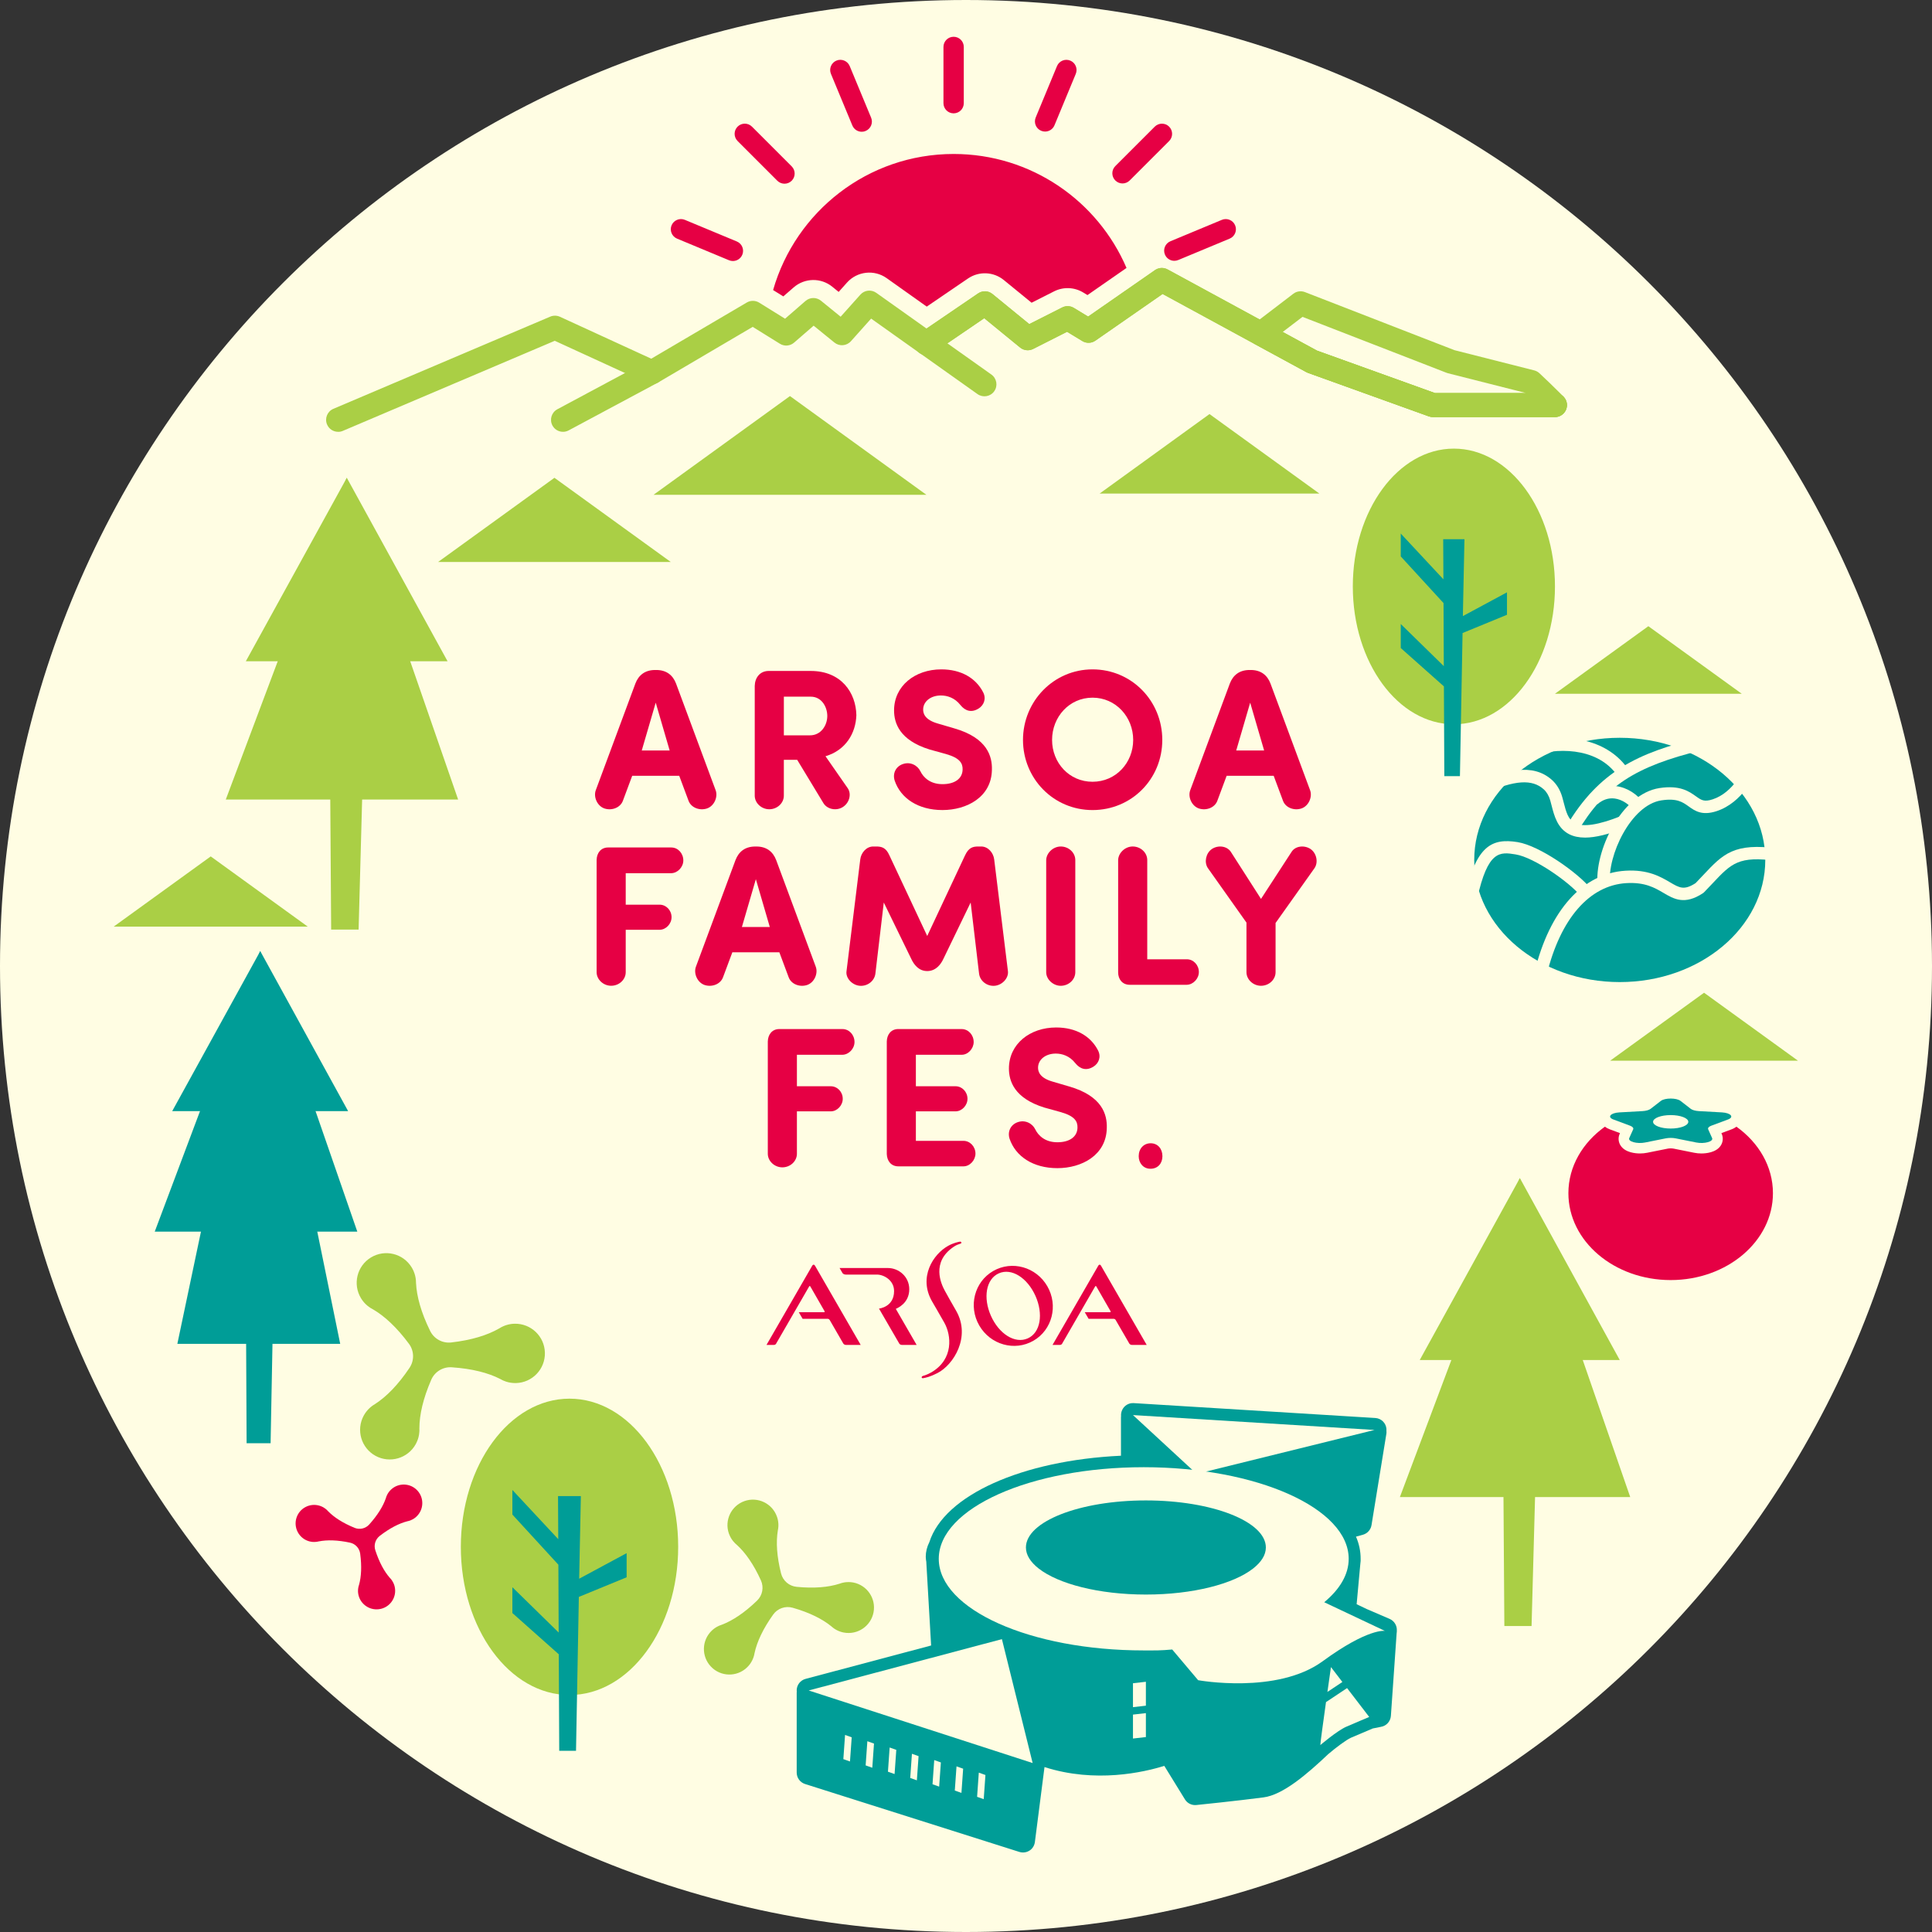 <?xml version="1.0" encoding="UTF-8"?>
<svg id="_レイヤー_2" data-name="レイヤー 2" xmlns="http://www.w3.org/2000/svg" viewBox="0 0 1274.64 1274.64">
  <rect x="0" y="0" width="1274.64" height="1274.64" fill="#333333" stroke="none"/>
  <defs>
    <style>
      .cls-1 {
        fill: #fffde3;
      }

      .cls-1, .cls-2, .cls-3, .cls-4 {
        stroke-width: 0px;
      }

      .cls-2 {
        fill: #e60044;
      }

      .cls-3 {
        fill: #aacf45;
      }

      .cls-4 {
        fill: #009d97;
      }
    </style>
  </defs>
  <g id="_レイヤー_1-2" data-name="レイヤー 1">
    <g>
      <path class="cls-1" d="M1274.64,637.32c0,351.98-285.34,637.32-637.32,637.32S0,989.3,0,637.32,285.34,0,637.32,0s637.32,285.34,637.32,637.32"/>
      <g>
        <g>
          <polygon class="cls-3" points="1062.28 699.81 1124.25 654.96 1186.24 699.81 1062.28 699.81"/>
          <polygon class="cls-3" points="1025.88 457.71 1087.5 413.13 1149.13 457.71 1025.88 457.71"/>
          <polygon class="cls-3" points="74.98 611.36 139.03 565.02 203.07 611.36 74.98 611.36"/>
          <polygon class="cls-3" points="725.48 325.63 797.97 273.18 870.46 325.63 725.48 325.63"/>
          <polygon class="cls-3" points="431.16 326.45 521.18 261.31 611.19 326.45 431.16 326.45"/>
          <polygon class="cls-3" points="289.03 370.77 365.79 315.23 442.55 370.77 289.03 370.77"/>
          <path class="cls-2" d="M251.14,1061.47c-6.58,1.5-13.15-2.63-14.65-9.21-.05-.24-.1-.49-.14-.73-.04-.21-.07-.42-.08-.63-.01-.08-.03-.17-.03-.26-.02-.18-.03-.37-.04-.55,0-.19-.01-.39,0-.58,0-.1,0-.2,0-.29.02-.71.1-1.41.25-2.1.03-.17.07-.33.11-.51,0,0,0-.02.02-.03.09-.25.16-.52.23-.78.01-.06.02-.11.04-.15,0-.02,0-.03.02-.04,1.51-5.39,1.87-12.25.76-20.59-.48-3.6-3.18-6.5-6.73-7.26-8.22-1.75-15.1-1.91-20.58-.82-.01,0-.03.01-.05,0-.05.02-.09.02-.15.03-.27.05-.55.1-.8.17,0,0-.02,0-.04,0-.18.03-.34.06-.52.07-.69.1-1.4.13-2.11.1-.1,0-.2-.02-.29-.03-.19,0-.38-.03-.57-.05-.19-.02-.37-.05-.56-.09-.09,0-.17-.02-.25-.04-.2-.03-.42-.07-.62-.13-.23-.05-.48-.12-.72-.19-6.45-2-10.06-8.85-8.07-15.31,2-6.45,8.85-10.06,15.31-8.06.23.07.47.16.7.24.2.07.4.16.59.24.07.03.15.07.21.1.19.07.36.16.53.25.18.09.36.19.53.29.47.26.91.56,1.32.89.17.13.32.26.48.39.18.15.35.31.51.47.23.23.45.45.66.69.01.03.04.05.07.07,3.9,4,9.68,7.76,17.46,10.95,3.36,1.38,7.22.5,9.65-2.2,5.62-6.25,9.2-12.13,11-17.42,0,0,0-.02.01-.04,0-.04.03-.09.05-.15.09-.26.18-.52.25-.78,0,0,0-.02.01-.03.06-.16.13-.32.2-.48.27-.64.59-1.27.98-1.86.06-.09.11-.16.17-.24.1-.16.21-.32.33-.47.11-.16.23-.29.35-.44.05-.07.11-.14.17-.2.14-.16.28-.32.43-.47.16-.17.34-.35.52-.52,4.95-4.59,12.7-4.3,17.29.66,4.6,4.95,4.3,12.69-.66,17.29-.18.17-.37.33-.55.48-.17.15-.34.27-.51.39-.07.05-.13.1-.19.13-.16.12-.32.23-.48.33-.17.11-.34.21-.51.31-.47.28-.95.51-1.44.7-.19.08-.38.15-.58.22-.23.07-.45.15-.67.21-.3.09-.61.16-.92.23-.03,0-.06.01-.09.02-5.42,1.39-11.56,4.51-18.22,9.65-2.87,2.22-4.04,6.01-2.92,9.46,2.6,7.99,5.9,14.02,9.58,18.22.02.02.04.05.07.07.22.22.43.46.64.7.15.18.29.37.42.55.12.17.24.33.36.51.29.43.56.9.79,1.39.09.17.17.36.25.54.07.18.16.35.21.55.03.07.06.15.09.22.07.19.14.4.19.6.07.24.14.48.19.71,1.5,6.6-2.62,13.15-9.21,14.65"/>
          <path class="cls-3" d="M359.5,892.45c.25,10.8-8.3,19.77-19.1,20.03-.4,0-.8,0-1.18-.02-.34,0-.69-.03-1.02-.07-.13,0-.27,0-.42-.04-.3-.02-.59-.06-.89-.11-.3-.05-.6-.1-.9-.17-.16-.02-.31-.05-.47-.08-1.1-.26-2.18-.61-3.2-1.06-.26-.11-.5-.21-.77-.33-.02,0-.03,0-.05-.03-.37-.22-.77-.43-1.16-.62-.08-.04-.16-.07-.23-.11-.02,0-.04-.02-.06-.04-7.96-4.08-18.6-6.83-32.02-7.73-5.79-.39-11.21,2.91-13.52,8.23-5.36,12.33-7.8,23.06-7.83,32,.01.02.02.05,0,.07.02.07,0,.15,0,.25-.01.44,0,.88.02,1.31.01.02,0,.04,0,.06,0,.29-.02.55-.06.83-.07,1.1-.24,2.22-.52,3.32-.04.16-.08.3-.14.46-.07.29-.17.59-.26.88-.09.29-.19.56-.32.84-.03.14-.09.26-.15.39-.12.31-.25.62-.41.93-.16.35-.34.71-.52,1.06-5.18,9.48-17.08,12.96-26.57,7.79-9.48-5.18-12.96-17.07-7.77-26.57.18-.33.4-.69.6-1.01.17-.3.37-.58.56-.85.07-.1.16-.21.22-.29.18-.27.37-.51.57-.75.2-.25.41-.5.62-.73.56-.65,1.18-1.25,1.83-1.8.24-.22.51-.43.77-.63.29-.24.6-.46.9-.67.42-.28.85-.56,1.28-.81.05-.02.08-.06.13-.08,7.52-4.85,15.24-12.71,22.73-23.89,3.23-4.82,3.09-11.16-.37-15.82-8.01-10.81-16.08-18.3-23.82-22.79-.02,0-.04-.02-.07-.04-.07-.03-.14-.08-.21-.12-.38-.23-.77-.45-1.15-.65-.02,0-.03,0-.05-.03-.24-.15-.46-.3-.7-.46-.92-.62-1.8-1.33-2.61-2.13-.11-.11-.22-.22-.33-.35-.21-.2-.43-.44-.63-.67-.2-.21-.39-.45-.58-.69-.09-.1-.18-.22-.26-.33-.2-.26-.41-.54-.6-.82-.22-.32-.44-.65-.64-.99-5.62-9.24-2.69-21.28,6.54-26.9,9.24-5.62,21.27-2.69,26.89,6.55.2.33.41.69.58,1.03.17.31.32.62.46.92.05.12.11.23.15.34.14.29.26.57.36.87.12.29.23.6.32.9.28.82.49,1.66.64,2.48.07.33.12.65.17.98.05.37.08.75.11,1.12.04.51.07,1.01.07,1.51-.01.05,0,.1,0,.15.45,8.93,3.39,19.55,9.33,31.63,2.56,5.21,8.12,8.25,13.89,7.59,13.35-1.53,23.86-4.78,31.6-9.23.05-.02.1-.04.13-.07.43-.28.87-.53,1.31-.77.33-.17.66-.34,1-.49.3-.14.6-.28.91-.39.77-.32,1.59-.6,2.43-.8.3-.08.61-.15.93-.22.3-.06.6-.12.92-.16.11-.02.24-.04.36-.06.33-.05.67-.09,1.01-.11.38-.02.79-.05,1.18-.06,10.82-.25,19.78,8.29,20.03,19.1"/>
          <path class="cls-3" d="M470.24,1100.68c-7.03-6.06-7.82-16.67-1.76-23.7.23-.26.46-.51.69-.74.19-.21.41-.42.63-.61.08-.08.16-.17.27-.25.19-.17.37-.34.58-.5.2-.16.41-.33.63-.47.11-.09.21-.17.32-.25.8-.55,1.64-1.03,2.52-1.43.22-.1.42-.2.65-.29.02,0,.02-.02.05-.01.35-.11.71-.24,1.05-.39.07-.03.13-.06.2-.08.02,0,.04-.01.06,0,7.17-2.72,15.06-7.92,23.36-15.95,3.58-3.46,4.59-8.81,2.53-13.35-4.77-10.52-10.2-18.25-15.87-23.41-.02,0-.04-.02-.05-.04-.06-.03-.11-.09-.16-.14-.27-.26-.55-.52-.84-.75-.02,0-.03-.02-.03-.04-.18-.16-.34-.33-.5-.51-.67-.68-1.27-1.44-1.81-2.25-.08-.11-.15-.23-.21-.35-.15-.22-.28-.45-.41-.68-.14-.23-.25-.45-.36-.69-.07-.11-.11-.21-.16-.32-.12-.26-.25-.52-.36-.8-.13-.3-.26-.62-.38-.94-3.05-8.76,1.58-18.35,10.34-21.41,8.76-3.06,18.34,1.58,21.4,10.35.11.31.21.65.3.96.1.28.16.57.22.85.02.11.05.22.06.31.07.27.11.53.15.79.05.28.08.55.11.82.09.74.12,1.47.09,2.2,0,.29-.02.57-.04.85-.02.32-.06.64-.1.96-.06.43-.12.86-.22,1.28-.02.04-.01.09-.02.13-1.25,7.58-.68,17.02,2.13,28.22,1.21,4.84,5.33,8.39,10.29,8.87,11.5,1.12,20.92.29,28.23-2.05.02,0,.04-.02.06-.02.06-.02.13-.04.2-.06.36-.11.73-.22,1.07-.36,0,0,.02-.02.05-.01.23-.07.45-.12.69-.18.93-.23,1.89-.38,2.86-.44.13,0,.27-.02.41,0,.26-.02.52-.02.79-.02.25,0,.51,0,.77.02.12,0,.24.01.36.02.29.02.58.04.87.09.32.04.67.09,1,.15,9.12,1.74,15.11,10.53,13.38,19.65-1.74,9.12-10.53,15.1-19.65,13.36-.33-.07-.67-.14-.99-.22-.3-.07-.58-.15-.85-.24-.1-.03-.21-.06-.3-.1-.26-.07-.51-.16-.75-.26-.26-.1-.52-.2-.76-.31-.69-.3-1.34-.64-1.95-1.02-.25-.15-.48-.3-.72-.46-.26-.18-.53-.38-.78-.57-.35-.27-.68-.54-1-.83-.03-.04-.07-.06-.09-.08-5.94-4.86-14.41-9.1-25.53-12.27-4.79-1.36-9.93.42-12.83,4.48-6.71,9.38-10.69,17.95-12.31,25.45,0,.04-.03.08-.03.13-.07.43-.16.85-.26,1.27-.08.3-.16.62-.26.92-.09.27-.17.54-.28.81-.24.67-.53,1.35-.89,2.01-.13.24-.26.48-.4.72-.13.23-.26.46-.43.68-.05.08-.11.18-.17.27-.15.23-.33.48-.51.71-.2.26-.42.54-.64.78-6.06,7.04-16.67,7.83-23.7,1.76"/>
          <path class="cls-4" d="M1164.65,567.34c0,44.51-42.99,80.59-96.02,80.59s-96.01-36.08-96.01-80.59,42.99-80.59,96.01-80.59,96.02,36.08,96.02,80.59"/>
          <path class="cls-1" d="M1020.45,643.11l-7.99-1.95c9.93-40.71,31.81-65.03,60.03-66.71,14.81-.88,23.13,4.01,29.21,7.59,6.39,3.76,9.36,5.5,16.96.61,1.87-1.93,3.58-3.74,5.17-5.44,13-13.82,20.16-21.43,49.57-17.35l-1.13,8.14c-25.2-3.49-29.9,1.5-42.45,14.85-1.72,1.83-3.56,3.78-5.6,5.87l-.68.56c-12.15,8-19.19,3.85-26.01-.16-5.74-3.38-12.23-7.2-24.55-6.48-24.37,1.46-43.52,23.49-52.54,60.46"/>
          <path class="cls-1" d="M974.51,593.18l-8.03-1.75c7.34-33.65,17.87-38.56,34.75-35.84,14.69,2.37,39.98,20.41,48.09,30.48l-6.41,5.15c-7.15-8.9-30.63-25.53-42.99-27.52-10.23-1.65-18.34-2.97-25.4,29.47"/>
          <path class="cls-1" d="M1054.04,584.14c-2.35-22.04,15.4-60.38,40.85-64.22,13.53-2.05,19.55,2.26,23.95,5.4,3.62,2.58,5.43,3.88,11.05,2.06,13.93-4.52,20.61-20.27,20.67-20.44l7.6,3.15c-.33.79-8.23,19.43-25.73,25.1-9.57,3.1-14.25-.24-18.37-3.19-3.96-2.83-7.7-5.51-17.94-3.96-20.19,3.05-35.87,36.67-33.9,55.21l-8.18.87Z"/>
          <path class="cls-1" d="M1045.69,552.6c-4.07,0-7.51-.75-10.41-2.22-7.76-3.94-9.88-12.2-11.59-18.84-.29-1.16-.59-2.31-.91-3.42-.87-3.04-2.34-5.57-4.25-7.31-7.62-6.96-19.3-6.18-39.05,2.65l-3.36-7.5c16.37-7.32,34.88-13.18,47.96-1.22,3.04,2.78,5.32,6.62,6.61,11.12.34,1.19.65,2.41.97,3.64,1.49,5.81,2.91,11.3,7.35,13.56,5.45,2.77,15.64,1.22,30.29-4.62l3.04,7.64c-10.97,4.37-19.71,6.52-26.63,6.53"/>
          <path class="cls-1" d="M1040.62,549.07l-7.07-4.2c21.43-36.11,47.26-48.22,87.42-57.96l1.94,7.99c-44.33,10.75-64.33,23.91-82.28,54.17"/>
          <path class="cls-1" d="M1068.37,513.67c-11.94-19.61-37.39-20.75-55.55-15.79l-2.17-7.92c27.56-7.55,52.97.09,64.74,19.44l-7.02,4.27Z"/>
          <path class="cls-1" d="M1078.18,535.15c-3.17-4.52-8.1-7.71-12.87-8.33-4.04-.52-7.86.74-11.39,3.74l-5.32-6.27c5.29-4.49,11.43-6.45,17.76-5.62,7.1.91,14.04,5.31,18.55,11.77l-6.73,4.72Z"/>
          <path class="cls-2" d="M1145.63,743.33c-.87.66-1.91,1.26-3.18,1.73l-6.76,2.52.2.46c1.13,2.51.9,5.39-.6,7.72-3.06,4.73-9.97,5.24-12.8,5.24-1.62,0-3.2-.15-4.71-.46l-13.55-2.72c-.59-.12-1.28-.18-1.99-.18s-1.4.07-1.99.18l-13.56,2.72c-1.51.3-3.09.46-4.71.46-2.83,0-9.73-.51-12.8-5.24-1.5-2.33-1.72-5.21-.6-7.72l.2-.46-6.76-2.52c-1.27-.47-2.31-1.07-3.18-1.73-14.72,10.51-24.09,26.26-24.09,43.88,0,31.66,30.21,57.32,67.47,57.32s67.48-25.67,67.48-57.32c0-17.62-9.37-33.37-24.09-43.88"/>
          <path class="cls-4" d="M921.55,1075.7c.05.58,0,1.16-.11,1.74l-3.8,54.62c-.27,3.64-2.96,6.65-6.61,7.23-.05.05-2.22.42-5.33,1.06-2.48,1.06-11.25,4.76-14.42,6.13-3.17,1.43-9.78,6.39-14.95,10.78-13.95,13.21-29.9,26.94-42.79,28.58-16.54,2.17-43.95,5.02-44.22,5.02-3.01.32-5.97-1.11-7.55-3.7l-13.63-22.13c-13.31,4.17-45.38,11.62-79.03.79l-6.34,49.44c-.32,2.37-1.59,4.44-3.59,5.7-1.27.79-2.75,1.22-4.23,1.22-.84,0-1.64-.11-2.43-.37l-141.36-44.8c-3.33-1.06-5.54-4.12-5.54-7.56v-52.77c0-.21,0-.47.05-.69-.05-.32-.05-.63-.05-.95.1-3.49,2.48-6.5,5.86-7.4l82.83-22.03-3.17-54.84v-.31c-.15-.9-.37-2.06-.37-3.38,0-3.28.79-6.55,2.38-9.67,9.88-30.95,61.12-53.93,126.41-57v-25.41c0-.21.06-.47.06-.69-.11-1.32.11-2.64.64-3.86,1.32-3.06,4.33-4.96,7.71-4.75l159.38,9.82c3.86.21,7.03,3.28,7.35,7.13.05.53.05,1,0,1.48.1.63.05,1.26-.06,1.95l-9.77,60.06c-.47,3.06-2.69,5.55-5.65,6.39l-4.6,1.27c2.06,4.7,3.07,9.61,3.07,14.58v1.43s-.05.42-.05.47l-.27,2.7c0,.21,0,.37-.05.58l-2.27,24.83,6.76,3.22,15,6.45c3.01,1.32,4.91,4.33,4.76,7.61"/>
          <path class="cls-1" d="M649.01,1187l-4.37-1.55,1.13-15.95,4.37,1.56-1.13,15.95ZM635.44,1166.91l-4.38-1.55-1.13,15.95,4.38,1.55,1.13-15.95ZM620.74,1162.77l-4.38-1.56-1.13,15.95,4.38,1.56,1.13-15.95ZM606.03,1158.62l-4.38-1.56-1.13,15.95,4.38,1.56,1.13-15.95ZM591.33,1154.48l-4.38-1.56-1.13,15.95,4.38,1.56,1.13-15.95ZM576.62,1150.33l-4.38-1.56-1.13,15.95,4.38,1.55,1.13-15.95ZM561.91,1146.19l-4.38-1.56-1.13,15.95,4.38,1.55,1.13-15.95Z"/>
          <path class="cls-1" d="M756,1125.33l-8.52.97v-15.78l8.52-.97v15.79ZM756,1130.24l-8.52.97v15.79l8.52-.97v-15.79Z"/>
          <path class="cls-1" d="M885.64,1109.69l-9.87,6.56c1.29-9.09,2.33-16.39,2.33-16.39l7.53,9.83ZM888.73,1113.72l-13.9,9.24c-1.83,13.04-3.74,26.98-3.74,28.35,0,0,11.05-9.41,17-12.05,3.72-1.65,15.25-6.49,15.25-6.49l-14.61-19.05Z"/>
          <polygon class="cls-1" points="747.48 933.6 789.49 972.39 906.83 943.42 747.48 933.6"/>
          <polygon class="cls-1" points="533.54 1115.29 681.29 1163.17 661.01 1081.42 533.54 1115.29"/>
          <path class="cls-1" d="M873.65,1057.08c10.29-8.53,16.15-18.28,16.15-28.65,0-33.38-60.54-60.44-135.23-60.44s-135.22,27.06-135.22,60.44,60.54,60.44,135.22,60.44c8.83,0,10.44.11,18.8-.61l17.1,20.25s52.07,9.51,82.14-12.49c30.07-22,41.07-20.04,41.07-20.04l-40.02-18.9Z"/>
          <path class="cls-4" d="M756,989.91c-43.71,0-79.15,13.9-79.15,31.05,0,4.98,3.06,9.66,8.37,13.84,12.98,10.19,39.75,17.21,70.78,17.21s57.8-7.02,70.78-17.21c5.31-4.17,8.37-8.86,8.37-13.84,0-17.15-35.44-31.05-79.15-31.05"/>
          <path class="cls-3" d="M304.04,1020.52c0,53.99,32.1,97.77,71.69,97.77s71.7-43.78,71.7-97.77-32.1-97.75-71.7-97.75-71.69,43.76-71.69,97.75"/>
          <path class="cls-3" d="M892.52,386.9c0,50.22,29.85,90.94,66.68,90.94s66.69-40.72,66.69-90.94-29.86-90.92-66.69-90.92-66.68,40.7-66.68,90.92"/>
          <polygon class="cls-4" points="383.22 987.04 368.16 987.04 368.31 1015.47 338.05 983.01 338.05 999.24 368.39 1032.32 368.58 1077.06 338.05 1047.17 338.05 1064.22 368.66 1091.42 368.95 1155.08 380.03 1155.08 381.89 1053.57 413.42 1040.62 413.42 1024.7 382.11 1041.56 383.22 987.04"/>
          <polygon class="cls-4" points="965.13 406.47 966.17 355.76 952.15 355.76 952.29 382.2 924.15 352.01 924.15 367.1 952.37 397.87 952.55 439.48 924.15 411.69 924.15 427.54 952.62 452.84 952.89 512.06 963.19 512.06 964.93 417.64 994.24 405.6 994.24 390.79 965.13 406.47"/>
          <polygon class="cls-4" points="161.64 729.1 162.7 952.16 178.53 952.16 182.75 729.1 161.64 729.1"/>
          <polygon class="cls-4" points="171.52 627.51 224.45 886.6 117.01 886.6 171.52 627.51"/>
          <polygon class="cls-4" points="171.61 627.51 235.74 812.59 102.08 812.59 171.61 627.51"/>
          <polygon class="cls-4" points="171.71 627.51 229.67 733.06 113.62 733.06 171.71 627.51"/>
          <polygon class="cls-3" points="991.28 892.77 992.5 1072.77 1010.45 1072.77 1015.33 892.77 991.28 892.77"/>
          <polygon class="cls-3" points="1002.63 777.25 1075.55 987.7 923.57 987.7 1002.63 777.25"/>
          <polygon class="cls-3" points="1002.74 777.25 1068.64 897.27 936.68 897.27 1002.74 777.25"/>
          <polygon class="cls-3" points="217.25 431.75 218.48 613.3 236.59 613.3 241.51 431.75 217.25 431.75"/>
          <polygon class="cls-3" points="228.7 315.23 302.25 527.5 148.96 527.5 228.7 315.23"/>
          <polygon class="cls-3" points="228.81 315.23 295.28 436.27 162.19 436.27 228.81 315.23"/>
          <path class="cls-2" d="M740.57,121.03c-1.72,0-3.43-.66-4.74-1.97-2.62-2.61-2.62-6.86,0-9.48l26.02-26.02c2.62-2.62,6.87-2.62,9.49,0,2.61,2.62,2.61,6.86,0,9.48l-26.02,26.02c-1.31,1.31-3.03,1.97-4.74,1.97M695.69,82.66l14.05-33.92c1.42-3.42-.21-7.34-3.63-8.76-3.43-1.41-7.34.21-8.76,3.63l-14.05,33.92c-1.41,3.42.21,7.35,3.63,8.76.84.35,1.71.51,2.56.51,2.63,0,5.13-1.56,6.2-4.14M777.33,171.56l33.94-14.12c3.42-1.42,5.04-5.35,3.62-8.77-1.42-3.42-5.35-5.04-8.77-3.62l-33.94,14.12c-3.42,1.43-5.04,5.35-3.62,8.77,1.07,2.58,3.57,4.13,6.19,4.13.86,0,1.73-.16,2.57-.52M522.32,119.25c2.61-2.62,2.61-6.87,0-9.49l-26.21-26.21c-2.62-2.62-6.86-2.62-9.48,0-2.62,2.62-2.62,6.86,0,9.48l26.21,26.21c1.31,1.31,3.03,1.96,4.74,1.96s3.43-.65,4.74-1.96M571.1,86.4c3.42-1.42,5.04-5.34,3.62-8.76l-14.12-34.04c-1.42-3.42-5.35-5.04-8.76-3.62-3.42,1.42-5.04,5.34-3.62,8.77l14.12,34.04c1.07,2.58,3.57,4.14,6.19,4.14.86,0,1.73-.16,2.57-.52M635.86,68.08V30.96c0-3.71-3-6.7-6.71-6.7s-6.7,3-6.7,6.7v37.12c0,3.7,3,6.7,6.7,6.7s6.71-3,6.71-6.7M489.73,168.08c1.42-3.42-.19-7.34-3.61-8.77l-34.28-14.26c-3.41-1.42-7.35.2-8.77,3.62-1.42,3.42.2,7.34,3.62,8.77l34.27,14.26c.85.35,1.71.51,2.57.51,2.63,0,5.12-1.55,6.19-4.13M516.77,195.57l6.9-5.99c7.25-6.29,17.97-6.46,25.42-.42l4.22,3.43,5.48-6.14c6.71-7.51,17.98-8.77,26.19-2.94l26.44,18.78,27.21-18.55c3.62-2.47,7.83-3.6,11.99-3.42,4.16.18,8.26,1.67,11.66,4.45l18.31,14.96,14.86-7.51c3.04-1.53,6.38-2.24,9.69-2.11,3.31.13,6.58,1.09,9.5,2.86l2.82,1.71,25.76-17.9c-18.96-44.22-62.89-75.19-114.05-75.19-56.61,0-104.24,37.96-119.12,89.78l6.73,4.18Z"/>
          <path class="cls-3" d="M1025.88,275.15h-80.53c-.91,0-1.82-.16-2.68-.46l-79.69-28.68c-.38-.14-.75-.3-1.1-.5l-94.85-51.56-44.34,30.8c-2.57,1.79-5.95,1.89-8.62.26l-10.05-6.11-22.41,11.33c-2.8,1.41-6.15,1.04-8.57-.93l-23.68-19.36-24.3,16.58,29.01,20.58c3.56,2.53,4.4,7.47,1.87,11.03-2.53,3.57-7.46,4.39-11.03,1.87l-38.27-27.16c-2.11-1.5-3.36-3.94-3.33-6.52.03-2.59,1.31-5.01,3.45-6.46l38.58-26.3c2.9-1.98,6.75-1.81,9.46.41l24.28,19.85,21.74-10.99c2.44-1.23,5.34-1.12,7.67.3l9.41,5.72,44.12-30.65c2.45-1.71,5.66-1.88,8.29-.46l98.61,53.6,77.83,28h79.15c4.37,0,7.91,3.54,7.91,7.91s-3.54,7.91-7.91,7.91"/>
          <path class="cls-3" d="M1025.88,275.15h-80.53c-.91,0-1.82-.16-2.68-.46l-79.69-28.68c-.38-.14-.75-.3-1.1-.5l-33.86-18.41c-2.35-1.28-3.9-3.66-4.11-6.33-.21-2.67.95-5.26,3.08-6.89l26.28-20.08c2.19-1.68,5.1-2.08,7.66-1.09l98.69,38.32,52.59,13.33c1.3.33,2.49.98,3.46,1.9,4.92,4.61,9.37,8.91,13.6,13.14.93.93,1.7,1.7,2.41,2.47,2.14,2.3,2.71,5.66,1.45,8.54-1.25,2.88-4.1,4.75-7.25,4.75M946.72,259.34h59.77c-.06-.06-.11-.1-.17-.16l-51.07-12.94c-.31-.08-.62-.18-.92-.3l-95.01-36.89-13.06,9.98,22.62,12.3,77.83,28Z"/>
          <path class="cls-3" d="M371.45,284.89c-2.82,0-5.56-1.51-6.98-4.17-2.06-3.85-.61-8.64,3.24-10.71l58.68-31.43c3.85-2.06,8.64-.61,10.71,3.23,2.06,3.85.61,8.65-3.24,10.71l-58.68,31.43c-1.19.64-2.46.94-3.72.94"/>
          <path class="cls-3" d="M223.06,284.89c-3.08,0-6-1.8-7.28-4.81-1.71-4.02.16-8.66,4.18-10.37l143.07-60.81c2.05-.87,4.37-.83,6.4.09l60.24,27.66,63.03-37.07c2.54-1.49,5.69-1.45,8.18.1l17.06,10.59,13.51-11.72c2.9-2.51,7.18-2.58,10.17-.16l13,10.56,13.03-14.57c2.68-3.01,7.19-3.51,10.48-1.18l37.66,26.76c3.56,2.53,4.39,7.47,1.86,11.03-2.53,3.56-7.47,4.4-11.03,1.87l-31.89-22.66-13.34,14.93c-2.82,3.15-7.6,3.53-10.88.87l-13.71-11.13-12.9,11.18c-2.61,2.27-6.41,2.58-9.35.75l-17.95-11.15-62.47,36.74c-2.23,1.31-4.96,1.45-7.3.37l-60.82-27.92-139.86,59.45c-1.01.43-2.06.63-3.09.63"/>
          <path class="cls-3" d="M1025.88,275.15h-80.53c-.91,0-1.82-.16-2.68-.46l-79.7-28.68c-.38-.14-.74-.3-1.1-.5l-94.85-51.56-44.34,30.8c-2.57,1.79-5.95,1.89-8.62.26l-10.05-6.11-22.42,11.33c-2.78,1.41-6.15,1.04-8.57-.94l-23.68-19.35-33.7,22.97c-3.61,2.46-8.53,1.53-10.99-2.08-2.46-3.61-1.53-8.52,2.08-10.98l38.58-26.3c2.9-1.98,6.75-1.81,9.46.41l24.28,19.85,21.74-10.99c2.44-1.23,5.34-1.12,7.67.3l9.41,5.72,44.12-30.65c2.45-1.71,5.66-1.88,8.29-.46l98.61,53.6,77.83,28h79.15c4.37,0,7.91,3.54,7.91,7.91s-3.54,7.91-7.91,7.91"/>
          <path class="cls-4" d="M1108.7,726.3l6.77,5.25c1.05.81,3.08,1.37,5.42,1.51l15.15.84c5.9.33,8.26,3.1,3.99,4.69l-10.97,4.08c-1.7.63-2.47,1.54-2.07,2.43l2.59,5.77c1.01,2.24-5.16,3.96-10.44,2.9l-13.55-2.72c-2.1-.42-4.6-.42-6.7,0l-13.56,2.72c-5.28,1.06-11.45-.65-10.44-2.9l2.59-5.77c.4-.89-.38-1.8-2.07-2.43l-10.96-4.08c-4.27-1.59-1.92-4.36,3.98-4.69l15.16-.84c2.35-.13,4.37-.69,5.42-1.51l6.78-5.25c2.64-2.04,10.27-2.04,12.9,0"/>
          <path class="cls-1" d="M1113.86,740.12c0,2.45-5.2,4.44-11.62,4.44s-11.62-1.98-11.62-4.44,5.2-4.44,11.62-4.44,11.62,1.98,11.62,4.44"/>
        </g>
        <g>
          <path class="cls-2" d="M537.69,835.04c-.84-1.24-1.53-.45-1.78-.07l-30.21,52.35h4.83c.92-.02,1.31-.54,1.4-.65l21.93-37.97c.08-.12.4-.52.76.05l9.41,16.37c.06.13.23.59-.43.61h-16.61l2.53,4.34h16.5s.89.01,1.32.75h.02s9.01,15.59,9.01,15.59c.06.08.59.91,1.74.91h9.74l-30.15-52.27Z"/>
          <path class="cls-2" d="M726.4,835.04c-.84-1.24-1.53-.45-1.77-.07l-30.22,52.35h4.83c.91-.02,1.3-.54,1.39-.65l21.92-37.97c.09-.12.41-.52.76.05l9.41,16.37c.07.13.24.59-.43.61h-16.62l2.53,4.34h16.51s.9.01,1.33.75v.02s9.02,15.57,9.02,15.57c.06.08.59.91,1.74.91h9.74l-30.15-52.27Z"/>
          <path class="cls-2" d="M633.67,819.13c-1.6.22-4.8.98-8.08,2.79-9.95,5.5-19.86,20.77-10.61,36.77,0,0,5.07,8.68,8.03,13.94,4.74,8.45,6.17,24.03-8.35,32.67-3.04,1.82-6.02,2.55-6.02,2.55,0,0-.73.47-.56,1.01.11.38.64.47.91.42,1.9-.35,4.66-.92,9.47-3.38,10.64-5.4,22.21-23.89,12.38-41.06-4.74-8.28-4.67-8.17-7.44-13.19-2.55-4.62-9.12-18.92,5.7-29.01,2.14-1.46,2.97-1.52,4.83-2.24.15-.06.42-.4.36-.63-.11-.36-.63-.64-.63-.64"/>
          <path class="cls-2" d="M655.24,838.56c-12.39,7.16-16.5,23.26-9.17,35.94,7.34,12.71,23.33,17.2,35.73,10.05,12.4-7.15,16.5-23.24,9.17-35.95-7.33-12.72-23.34-17.2-35.73-10.04M678.06,883c-8.49,3.79-19.02-3.03-24.29-14.88-5.28-11.85-3.31-24.24,5.19-28.03,8.51-3.78,18.93,3.08,24.21,14.93,5.26,11.84,3.39,24.2-5.11,27.98"/>
          <path class="cls-2" d="M591.01,863.51c.96-.4,8.88-3.62,8.88-12.95-.02-8.36-6.96-13.96-14.01-13.98h-31.96l1.86,3.24c.17.25.79,1.06,2.19,1.09h20.7c4.22,0,11.19,3.57,11.19,10.87v.05c0,10.52-9.95,11.52-9.95,11.52l13.37,23.06c.05.08.58.9,1.71.9h9.75l-13.74-23.8Z"/>
          <path class="cls-2" d="M417.1,511.83l-6.18,16.57c-1.71,4.47-7.23,6.58-12.1,5-4.73-1.58-7.36-7.49-5.79-11.96l26.16-70.47c2.11-5.52,6.31-8.94,13.02-8.94h.79c6.7,0,10.91,3.42,13.02,8.94l26.16,70.47c1.58,4.47-1.05,10.38-5.78,11.96-4.86,1.58-10.39-.53-12.1-5l-6.18-16.57h-31.03ZM441.81,495.13l-9.2-31.55-9.21,31.55h18.41Z"/>
          <path class="cls-2" d="M544.63,498.94l14.72,21.17c2.63,3.94.92,9.86-3.55,12.49-4.21,2.49-9.99,1.31-12.49-2.64l-17.36-28.66h-8.81v23.67c0,4.86-4.34,8.94-9.6,8.94s-9.6-4.2-9.6-8.94v-72.45c.13-5.39,3.42-9.86,9.2-9.86h27.74c20.25,0,29.84,14.46,30.11,29.19-.39,11.83-6.97,23.13-20.38,27.08M517.15,459.63v25.51h17.22c7.49,0,11.44-6.84,11.44-12.76s-3.68-12.75-10.91-12.75h-17.75Z"/>
          <path class="cls-2" d="M595.38,504.2c5.13-1.98,9.99.79,11.83,4.6,1.97,4.08,6.44,8.55,14.59,8.55s13.15-3.68,13.28-9.6c.13-4.08-1.71-7.63-10.91-10.26l-10.91-3.02c-19.99-6.19-23.4-17.62-23.4-25.77,0-16.17,13.8-27.08,31.16-27.08,13.02,0,22.75,5.66,27.61,15.12,2.24,4.33.39,8.55-2.89,10.64-4.73,3.03-8.94,1.71-12.1-2.23-3.81-4.87-8.81-6.31-12.89-6.31-6.71,0-11.7,3.95-11.7,9.33,0,2.37.92,6.71,9.73,9.2l10.78,3.16c21.96,6.31,25.11,18.67,24.85,27.34-.26,18.01-16.57,26.56-32.61,26.56s-27.61-7.76-31.55-19.46c-1.44-4.6.66-9.08,5.13-10.78"/>
          <path class="cls-2" d="M720.8,441.62c25.77,0,46.02,20.77,46.02,46.54s-20.25,46.28-46.02,46.28-45.88-20.77-45.88-46.28,20.24-46.54,45.88-46.54M720.8,515.77c15.38,0,26.82-12.49,26.82-27.61s-11.44-27.87-26.82-27.87-26.69,12.75-26.69,27.87,11.31,27.61,26.69,27.61"/>
          <path class="cls-2" d="M809.28,511.83l-6.17,16.57c-1.71,4.47-7.23,6.58-12.1,5-4.73-1.58-7.37-7.49-5.79-11.96l26.16-70.47c2.11-5.52,6.31-8.94,13.02-8.94h.79c6.7,0,10.91,3.42,13.02,8.94l26.16,70.47c1.58,4.47-1.05,10.38-5.79,11.96-4.86,1.58-10.39-.53-12.09-5l-6.18-16.57h-31.03ZM834.01,495.13l-9.2-31.55-9.21,31.55h18.41Z"/>
          <path class="cls-2" d="M442.93,559.13c4.34,0,7.89,3.81,7.89,8.55,0,4.34-3.68,8.28-7.89,8.41h-30.11v20.77h22.35c4.34,0,7.89,3.68,7.89,8.28,0,4.34-3.68,8.28-7.89,8.28h-22.35v28c0,4.86-4.34,8.94-9.6,8.94s-9.6-4.21-9.6-8.94v-74.15c.13-4.47,2.76-8.15,7.63-8.15h41.68Z"/>
          <path class="cls-2" d="M483.16,628.29l-6.18,16.57c-1.71,4.47-7.23,6.58-12.1,5-4.73-1.58-7.36-7.49-5.79-11.96l26.16-70.47c2.11-5.52,6.31-8.94,13.02-8.94h.79c6.7,0,10.91,3.42,13.02,8.94l26.16,70.47c1.58,4.47-1.05,10.38-5.78,11.96-4.86,1.58-10.39-.53-12.1-5l-6.18-16.57h-31.03ZM507.88,611.59l-9.2-31.55-9.21,31.55h18.41Z"/>
          <path class="cls-2" d="M636.72,564.26c2.37-4.99,4.99-5.78,8.68-5.78h1.97c4.47,0,8.02,4.07,8.55,8.54l9.07,73.76c.52,4.6-3.82,9.2-8.81,9.6-5.13.39-9.73-3.28-10.25-8.15l-5.53-46.8-18.01,37.21c-1.71,3.68-5,8.02-10.65,8.02s-8.81-4.34-10.52-8.02l-18.14-37.21-5.52,46.8c-.53,4.87-5.13,8.54-10.26,8.15-4.99-.39-9.47-4.99-8.81-9.6l9.07-73.76c.53-4.47,4.08-8.54,8.55-8.54h1.97c3.68,0,6.44.79,8.68,5.78l24.98,53.25,24.98-53.25Z"/>
          <path class="cls-2" d="M709.43,641.44c0,4.86-4.34,8.94-9.6,8.94-4.99,0-9.6-4.2-9.6-8.94v-74.02c.13-4.73,4.61-8.94,9.6-8.94,5.26,0,9.6,4.07,9.6,8.94v74.02Z"/>
          <path class="cls-2" d="M756.89,632.89h26.17c4.34,0,7.89,3.81,7.89,8.41,0,4.34-3.68,8.28-7.89,8.41h-37.74c-4.86,0-7.62-3.68-7.62-8.15v-74.15c.13-4.73,4.61-8.94,9.6-8.94,5.26,0,9.6,4.08,9.6,8.94v65.48Z"/>
          <path class="cls-2" d="M841.56,608.96v32.47c0,4.86-4.34,8.94-9.6,8.94s-9.6-4.2-9.6-8.94v-32.74l-25.51-36.02c-2.5-3.81-1.31-9.73,2.63-12.49,4.08-2.76,9.86-2.1,12.49,1.71l19.98,31.16,20.25-31.16c2.5-3.81,8.41-4.47,12.49-1.71,3.94,2.77,5.13,8.68,2.63,12.49l-25.77,36.29Z"/>
          <path class="cls-2" d="M555.87,678.93c4.34,0,7.89,3.81,7.89,8.55,0,4.34-3.68,8.28-7.89,8.41h-30.11v20.77h22.35c4.34,0,7.89,3.68,7.89,8.28,0,4.34-3.68,8.28-7.89,8.28h-22.35v28c0,4.86-4.34,8.94-9.6,8.94s-9.6-4.21-9.6-8.94v-74.15c.13-4.47,2.76-8.15,7.63-8.15h41.68Z"/>
          <path class="cls-2" d="M634.49,678.93c4.34,0,7.89,3.81,7.89,8.55,0,4.34-3.69,8.41-7.89,8.41h-30.24v20.77h26.16c4.34,0,7.89,3.68,7.89,8.28,0,4.34-3.68,8.28-7.89,8.28h-26.16v19.46h31.42c4.34,0,7.89,3.81,7.89,8.41,0,4.34-3.68,8.41-7.89,8.41h-42.99c-4.86,0-7.49-3.68-7.62-8.15v-74.29c.13-4.47,2.76-8.15,7.62-8.15h41.81Z"/>
          <path class="cls-2" d="M671.17,740.46c5.13-1.98,9.99.79,11.83,4.6,1.97,4.08,6.44,8.55,14.59,8.55s13.15-3.68,13.28-9.6c.13-4.08-1.71-7.63-10.91-10.26l-10.91-3.02c-19.99-6.18-23.41-17.62-23.41-25.77,0-16.17,13.81-27.08,31.17-27.08,13.01,0,22.75,5.66,27.61,15.12,2.23,4.33.39,8.55-2.89,10.64-4.73,3.03-8.95,1.71-12.1-2.23-3.81-4.87-8.81-6.31-12.88-6.31-6.7,0-11.7,3.95-11.7,9.33,0,2.37.92,6.71,9.73,9.2l10.78,3.16c21.95,6.31,25.12,18.67,24.85,27.34-.26,18.01-16.56,26.56-32.6,26.56s-27.61-7.76-31.56-19.46c-1.44-4.6.66-9.08,5.13-10.78"/>
          <path class="cls-2" d="M751.26,762.81c0-4.99,3.29-8.54,7.89-8.54s7.76,3.55,7.76,8.54c0,4.73-3.02,8.28-7.89,8.28s-7.76-3.94-7.76-8.28"/>
        </g>
      </g>
    </g>
  </g>
</svg>